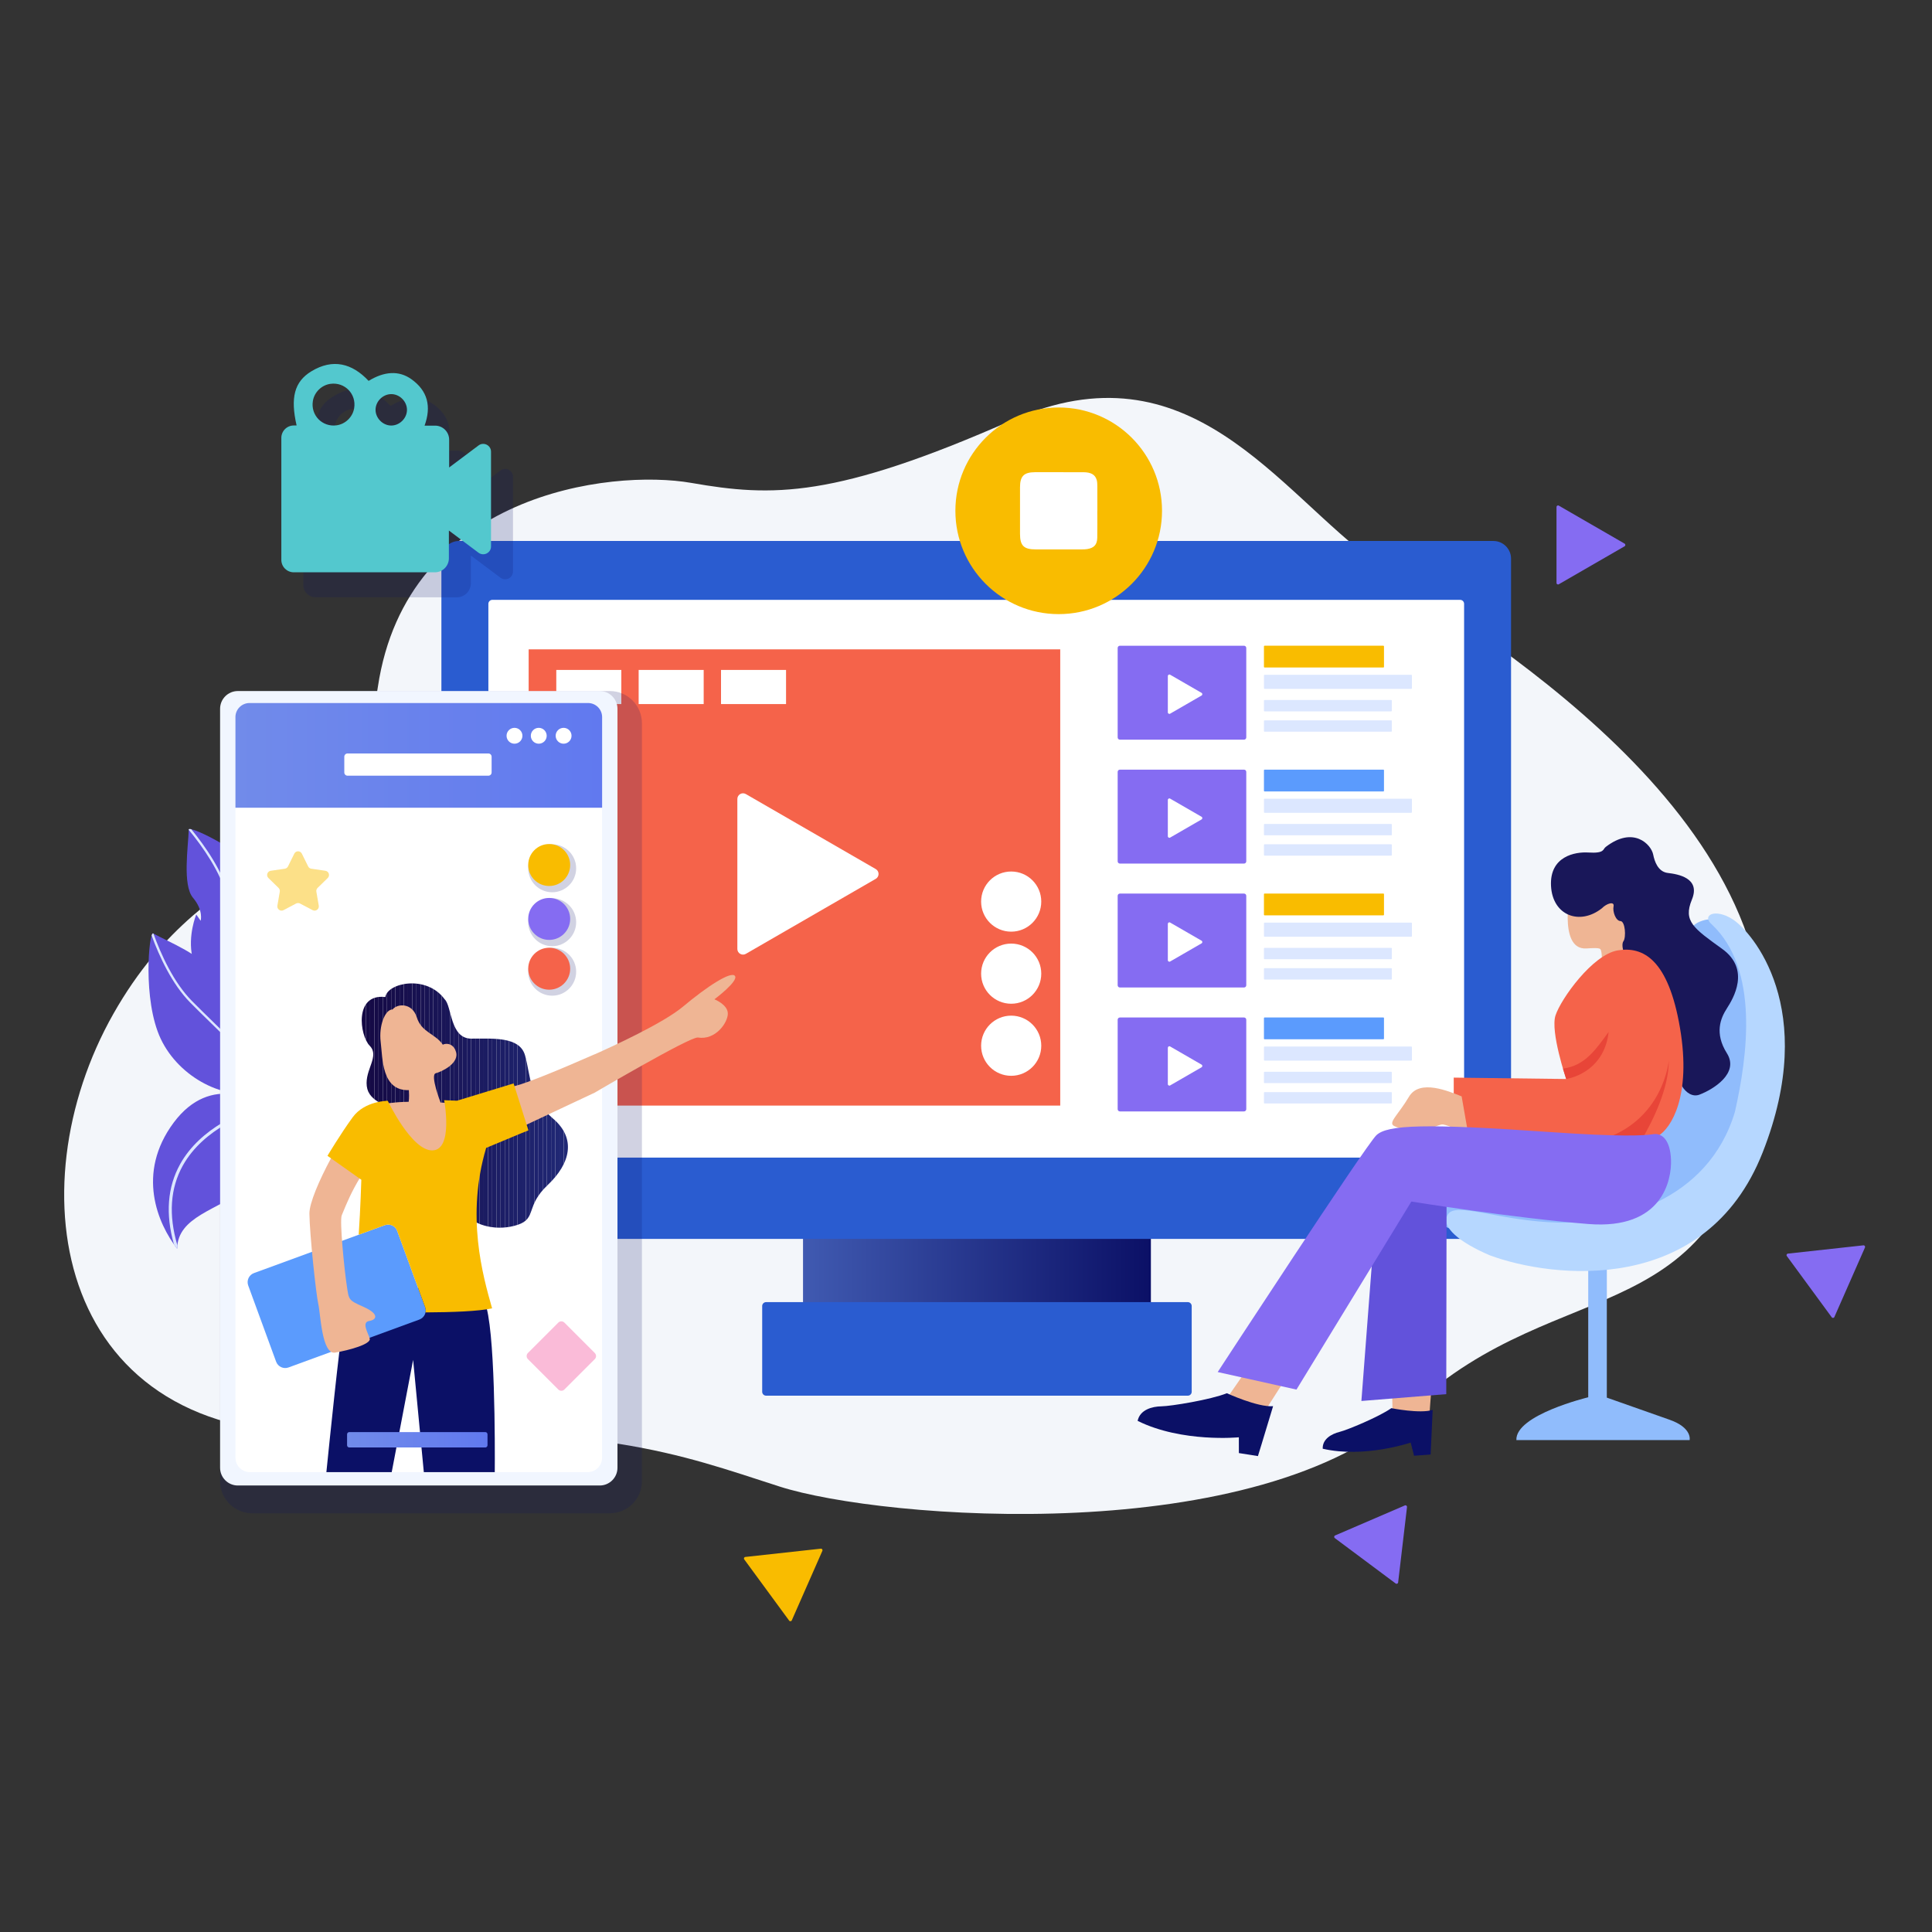 <?xml version="1.0" standalone="no"?><!DOCTYPE svg PUBLIC "-//W3C//DTD SVG 1.1//EN" "http://www.w3.org/Graphics/SVG/1.1/DTD/svg11.dtd"><svg height="1200" node-id="1" sillyvg="true" template-height="1200" template-width="1200" version="1.1" viewBox="0 0 1200 1200" width="1200" xmlns="http://www.w3.org/2000/svg" xmlns:xlink="http://www.w3.org/1999/xlink"><rect x="0" y="0" width="1200" height="1200" fill="#333333" stroke="none"/><defs node-id="174"><linearGradient gradientUnits="userSpaceOnUse" id="SVGID_1_" node-id="14" spreadMethod="pad" x1="498.769" x2="714.842" y1="790.818" y2="790.818"><stop offset="0" stop-color="#405ab1"></stop><stop offset="1" stop-color="#0b1066"></stop></linearGradient><linearGradient gradientUnits="userSpaceOnUse" id="SVGID_2_" node-id="67" spreadMethod="pad" x1="146.23" x2="373.987" y1="469.176" y2="469.176"><stop offset="0" stop-color="#718bea"></stop><stop offset="1" stop-color="#6179ef"></stop></linearGradient><linearGradient gradientUnits="userSpaceOnUse" id="SVGID_4_" node-id="142" spreadMethod="pad" x1="215.566" x2="302.808" y1="894.267" y2="894.267"><stop offset="0" stop-color="#718bea"></stop><stop offset="1" stop-color="#6179ef"></stop></linearGradient><clipPath id="SVGID_3_" node-id="83"><path d="M 239.33 619.28 C 240.71 610.41 264.90 605.23 276.18 620.66 C 280.79 625.04 279.40 645.11 292.76 645.11 C 306.12 645.11 322.70 643.73 326.08 655.40 C 329.46 667.07 328.69 682.27 343.43 694.71 C 358.17 707.15 354.18 722.81 340.21 736.01 C 326.24 749.21 333.45 756.74 321.63 760.73 C 309.81 764.72 294.76 762.11 288.31 752.90 C 281.86 743.69 260.98 702.38 251.15 694.25 C 241.32 686.11 229.04 684.88 227.81 674.60 C 226.58 664.32 235.95 656.02 229.65 649.57 C 223.36 643.12 219.83 616.94 239.33 619.28 Z" fill="#000000" fill-rule="nonzero" node-id="195" stroke="none" target-height="159.49" target-width="138.34" target-x="219.83" target-y="605.23"></path></clipPath></defs><g node-id="691"><path d="M 854.85 349.70 C 793.52 305.26 739.07 212.15 628.68 260.93 C 518.29 309.71 479.70 308.73 429.44 299.95 C 379.18 291.17 252.63 306.58 234.68 426.77 C 216.73 546.96 132.37 520.41 70.44 629.67 C 8.51 738.93 34.54 895.99 205.06 890.14 C 375.58 884.29 420.46 902.82 484.18 923.31 C 547.90 943.80 782.15 962.33 876.39 874.53 C 970.63 786.73 1072.04 832.58 1094.48 668.69 C 1116.92 504.81 911.39 390.67 854.85 349.70 Z" fill="#f3f6fa" fill-rule="nonzero" group-id="1" node-id="202" stroke="none" target-height="750.18" target-width="1108.41" target-x="8.51" target-y="212.15"></path><g node-id="692"><path d="M 164.94 689.01 C 164.94 689.01 175.88 719.85 152.47 738.22 C 135.47 751.57 110.26 755.50 110.04 775.62 C 98.01 760.09 84.45 728.81 107.85 697.32 C 131.26 665.82 161.44 684.20 164.94 689.01 Z" fill="#6252db" fill-rule="nonzero" group-id="1,2" node-id="206" stroke="none" target-height="109.8" target-width="91.43" target-x="84.45" target-y="665.82"></path><path d="M 164.12 688.10 C 163.66 687.66 163.09 687.17 162.38 686.65 C 151.42 689.97 124.63 700.14 111.89 723.06 C 103.98 737.29 102.70 754.02 108.03 772.89 C 108.70 773.85 109.37 774.76 110.04 775.63 C 110.05 774.89 110.10 774.18 110.17 773.49 C 104.62 754.67 105.73 738.04 113.53 724.00 C 126.46 700.74 154.33 690.92 164.12 688.10 Z" fill="#dce7ff" fill-rule="nonzero" group-id="1,2" node-id="208" stroke="none" target-height="88.98" target-width="61.42" target-x="102.7" target-y="686.65"></path><path d="M 117.24 515.22 C 116.89 526.16 113.24 549.77 119.89 557.64 C 126.53 565.52 124.62 571.90 124.62 571.90 L 121.90 568.01 C 121.90 568.01 100.25 620.26 167.48 623.37 C 184.40 607.13 186.23 574.69 171.20 552.54 C 156.17 530.41 117.33 512.33 117.24 515.22 Z" fill="#6252db" fill-rule="nonzero" group-id="1,2" node-id="210" stroke="none" target-height="111.04" target-width="85.98" target-x="100.25" target-y="512.33"></path><path d="M 146.98 574.71 C 145.43 568.38 143.97 562.40 142.52 556.92 C 138.38 541.28 127.57 525.74 118.82 515.06 C 117.82 514.84 117.25 514.88 117.24 515.22 C 117.24 515.29 117.23 515.36 117.23 515.42 C 125.96 525.99 136.96 541.60 141.11 557.29 C 142.56 562.75 144.01 568.73 145.56 575.05 C 149.47 591.07 153.70 608.37 158.93 622.66 C 159.46 622.73 160.00 622.78 160.55 622.84 C 155.23 608.52 150.94 590.95 146.98 574.71 Z" fill="#dce7ff" fill-rule="nonzero" group-id="1,2" node-id="212" stroke="none" target-height="108" target-width="43.32" target-x="117.23" target-y="514.84"></path><path d="M 95.12 579.77 C 104.72 585.03 126.90 593.90 130.30 603.62 C 133.70 613.35 140.18 614.95 140.18 614.95 L 138.22 610.63 C 138.22 610.63 194.21 618.56 162.71 678.03 C 140.13 684.34 111.26 669.42 99.83 645.22 C 88.40 621.01 92.59 578.38 95.12 579.77 Z" fill="#6252db" fill-rule="nonzero" group-id="1,2" node-id="214" stroke="none" target-height="105.96" target-width="105.81" target-x="88.4" target-y="578.38"></path><path d="M 131.22 635.62 C 126.56 631.07 122.15 626.77 118.17 622.74 C 106.80 611.22 98.92 594.01 94.18 581.05 C 94.50 580.08 94.82 579.61 95.12 579.77 C 95.18 579.80 95.24 579.83 95.30 579.87 C 99.96 592.77 107.81 610.17 119.21 621.72 C 123.18 625.74 127.58 630.04 132.24 634.58 C 144.04 646.09 156.79 658.53 166.44 670.31 C 166.23 670.80 166.00 671.30 165.77 671.79 C 156.14 659.93 143.19 647.29 131.22 635.62 Z" fill="#dce7ff" fill-rule="nonzero" group-id="1,2" node-id="216" stroke="none" target-height="92.18" target-width="72.26" target-x="94.18" target-y="579.61"></path><path d="M 498.77 755.14 L 714.84 755.14 L 714.84 826.49 L 498.77 826.49 Z" fill="url(#SVGID_1_)" fill-rule="nonzero" group-id="1,2" node-id="218" stroke="none" target-height="71.35" target-width="216.07" target-x="498.77" target-y="755.14"></path><path d="M 737.77 866.88 L 475.84 866.88 C 474.50 866.88 473.41 865.79 473.41 864.45 L 473.41 811.20 C 473.41 809.86 474.50 808.77 475.84 808.77 L 737.76 808.77 C 739.10 808.77 740.19 809.86 740.19 811.20 L 740.19 864.45 C 740.20 865.79 739.11 866.88 737.77 866.88 Z" fill="#2a5cd0" fill-rule="nonzero" group-id="1,2" node-id="220" stroke="none" target-height="58.11" target-width="266.79" target-x="473.41" target-y="808.77"></path><path d="M 927.55 769.50 L 285.15 769.50 C 279.08 769.50 274.16 764.58 274.16 758.51 L 274.16 347.00 C 274.16 340.93 279.08 336.01 285.15 336.01 L 927.55 336.01 C 933.62 336.01 938.54 340.93 938.54 347.00 L 938.54 758.52 C 938.54 764.58 933.62 769.50 927.55 769.50 Z" fill="#2a5cd0" fill-rule="nonzero" group-id="1,2" node-id="222" stroke="none" target-height="433.49" target-width="664.38" target-x="274.16" target-y="336.01"></path><path d="M 906.91 719.02 L 305.81 719.02 C 304.45 719.02 303.34 717.92 303.34 716.55 L 303.34 375.05 C 303.34 373.69 304.44 372.58 305.81 372.58 L 906.91 372.58 C 908.27 372.58 909.38 373.68 909.38 375.05 L 909.38 716.55 C 909.37 717.91 908.27 719.02 906.91 719.02 Z" fill="#ffffff" fill-rule="nonzero" group-id="1,2" node-id="224" stroke="none" target-height="346.44" target-width="606.04" target-x="303.34" target-y="372.58"></path><g node-id="696"><path d="M 772.69 459.42 L 695.59 459.42 C 694.82 459.42 694.20 458.80 694.20 458.03 L 694.20 402.47 C 694.20 401.70 694.82 401.08 695.59 401.08 L 772.69 401.08 C 773.46 401.08 774.08 401.70 774.08 402.47 L 774.08 458.03 C 774.08 458.80 773.45 459.42 772.69 459.42 Z" fill="#856cf2" fill-rule="nonzero" group-id="1,2,6" node-id="228" stroke="none" target-height="58.34" target-width="79.88" target-x="694.2" target-y="401.08"></path><path d="M 859.25 414.60 L 785.43 414.60 C 785.23 414.60 785.06 414.44 785.06 414.23 L 785.06 401.44 C 785.06 401.24 785.22 401.07 785.43 401.07 L 859.25 401.07 C 859.45 401.07 859.62 401.23 859.62 401.44 L 859.62 414.23 C 859.62 414.44 859.46 414.60 859.25 414.60 Z" fill="#f9bc00" fill-rule="nonzero" group-id="1,2,6" node-id="230" stroke="none" target-height="13.53" target-width="74.56" target-x="785.06" target-y="401.07"></path><path d="M 876.59 427.88 L 785.44 427.88 C 785.24 427.88 785.07 427.72 785.07 427.51 L 785.07 419.49 C 785.07 419.29 785.23 419.12 785.44 419.12 L 876.59 419.12 C 876.79 419.12 876.96 419.28 876.96 419.49 L 876.96 427.51 C 876.95 427.72 876.79 427.88 876.59 427.88 Z" fill="#dce7ff" fill-rule="nonzero" group-id="1,2,6" node-id="232" stroke="none" target-height="8.76" target-width="91.89" target-x="785.07" target-y="419.12"></path><path d="M 864.13 441.85 L 785.43 441.85 C 785.23 441.85 785.06 441.69 785.06 441.48 L 785.06 435.16 C 785.06 434.96 785.22 434.79 785.43 434.79 L 864.13 434.79 C 864.33 434.79 864.50 434.95 864.50 435.16 L 864.50 441.48 C 864.50 441.69 864.34 441.85 864.13 441.85 Z" fill="#dce7ff" fill-rule="nonzero" group-id="1,2,6" node-id="234" stroke="none" target-height="7.06" target-width="79.44" target-x="785.06" target-y="434.79"></path><path d="M 864.13 454.48 L 785.43 454.48 C 785.23 454.48 785.06 454.32 785.06 454.11 L 785.06 447.79 C 785.06 447.59 785.22 447.42 785.43 447.42 L 864.13 447.42 C 864.33 447.42 864.50 447.58 864.50 447.79 L 864.50 454.11 C 864.50 454.32 864.34 454.48 864.13 454.48 Z" fill="#dce7ff" fill-rule="nonzero" group-id="1,2,6" node-id="236" stroke="none" target-height="7.06" target-width="79.44" target-x="785.06" target-y="447.42"></path><path d="M 746.31 430.35 L 726.79 419.08 C 726.15 418.71 725.36 419.17 725.36 419.91 L 725.36 442.45 C 725.36 443.19 726.16 443.64 726.79 443.28 L 746.31 432.00 C 746.95 431.63 746.95 430.71 746.31 430.35 Z" fill="#ffffff" fill-rule="nonzero" group-id="1,2,6" node-id="238" stroke="none" target-height="24.93" target-width="21.59" target-x="725.36" target-y="418.71"></path></g><g node-id="697"><path d="M 772.69 536.38 L 695.59 536.38 C 694.82 536.38 694.20 535.76 694.20 534.99 L 694.20 479.43 C 694.20 478.66 694.82 478.04 695.59 478.04 L 772.69 478.04 C 773.46 478.04 774.08 478.66 774.08 479.43 L 774.08 534.99 C 774.08 535.76 773.45 536.38 772.69 536.38 Z" fill="#856cf2" fill-rule="nonzero" group-id="1,2,7" node-id="243" stroke="none" target-height="58.34" target-width="79.88" target-x="694.2" target-y="478.04"></path><path d="M 859.25 491.57 L 785.43 491.57 C 785.23 491.57 785.06 491.41 785.06 491.20 L 785.06 478.41 C 785.06 478.21 785.22 478.04 785.43 478.04 L 859.25 478.04 C 859.45 478.04 859.62 478.20 859.62 478.41 L 859.62 491.20 C 859.62 491.40 859.46 491.57 859.25 491.57 Z" fill="#5b9bfd" fill-rule="nonzero" group-id="1,2,7" node-id="245" stroke="none" target-height="13.53" target-width="74.56" target-x="785.06" target-y="478.04"></path><path d="M 876.59 504.85 L 785.44 504.85 C 785.24 504.85 785.07 504.69 785.07 504.48 L 785.07 496.46 C 785.07 496.26 785.23 496.09 785.44 496.09 L 876.59 496.09 C 876.79 496.09 876.96 496.25 876.96 496.46 L 876.96 504.48 C 876.95 504.69 876.79 504.85 876.59 504.85 Z" fill="#dce7ff" fill-rule="nonzero" group-id="1,2,7" node-id="247" stroke="none" target-height="8.76" target-width="91.89" target-x="785.07" target-y="496.09"></path><path d="M 864.13 518.82 L 785.43 518.82 C 785.23 518.82 785.06 518.66 785.06 518.45 L 785.06 512.13 C 785.06 511.93 785.22 511.76 785.43 511.76 L 864.13 511.76 C 864.33 511.76 864.50 511.92 864.50 512.13 L 864.50 518.45 C 864.50 518.66 864.34 518.82 864.13 518.82 Z" fill="#dce7ff" fill-rule="nonzero" group-id="1,2,7" node-id="249" stroke="none" target-height="7.06" target-width="79.44" target-x="785.06" target-y="511.76"></path><path d="M 864.13 531.45 L 785.43 531.45 C 785.23 531.45 785.06 531.29 785.06 531.08 L 785.06 524.76 C 785.06 524.56 785.22 524.39 785.43 524.39 L 864.13 524.39 C 864.33 524.39 864.50 524.55 864.50 524.76 L 864.50 531.08 C 864.50 531.28 864.34 531.45 864.13 531.45 Z" fill="#dce7ff" fill-rule="nonzero" group-id="1,2,7" node-id="251" stroke="none" target-height="7.06" target-width="79.44" target-x="785.06" target-y="524.39"></path><path d="M 746.31 507.31 L 726.79 496.04 C 726.15 495.67 725.36 496.13 725.36 496.87 L 725.36 519.41 C 725.36 520.15 726.16 520.60 726.79 520.24 L 746.31 508.97 C 746.95 508.60 746.95 507.68 746.31 507.31 Z" fill="#ffffff" fill-rule="nonzero" group-id="1,2,7" node-id="253" stroke="none" target-height="24.93" target-width="21.59" target-x="725.36" target-y="495.67"></path></g><g node-id="698"><path d="M 772.69 613.35 L 695.59 613.35 C 694.82 613.35 694.20 612.73 694.20 611.96 L 694.20 556.40 C 694.20 555.63 694.82 555.01 695.59 555.01 L 772.69 555.01 C 773.46 555.01 774.08 555.63 774.08 556.40 L 774.08 611.96 C 774.08 612.73 773.45 613.35 772.69 613.35 Z" fill="#856cf2" fill-rule="nonzero" group-id="1,2,8" node-id="258" stroke="none" target-height="58.34" target-width="79.88" target-x="694.2" target-y="555.01"></path><path d="M 859.25 568.53 L 785.43 568.53 C 785.23 568.53 785.06 568.37 785.06 568.16 L 785.06 555.37 C 785.06 555.17 785.22 555.00 785.43 555.00 L 859.25 555.00 C 859.45 555.00 859.62 555.16 859.62 555.37 L 859.62 568.16 C 859.62 568.37 859.46 568.53 859.25 568.53 Z" fill="#f9bc00" fill-rule="nonzero" group-id="1,2,8" node-id="260" stroke="none" target-height="13.53" target-width="74.56" target-x="785.06" target-y="555"></path><path d="M 876.59 581.82 L 785.44 581.82 C 785.24 581.82 785.07 581.66 785.07 581.45 L 785.07 573.43 C 785.07 573.23 785.23 573.06 785.44 573.06 L 876.59 573.06 C 876.79 573.06 876.96 573.22 876.96 573.43 L 876.96 581.45 C 876.95 581.65 876.79 581.82 876.59 581.82 Z" fill="#dce7ff" fill-rule="nonzero" group-id="1,2,8" node-id="262" stroke="none" target-height="8.76" target-width="91.89" target-x="785.07" target-y="573.06"></path><path d="M 864.13 595.79 L 785.43 595.79 C 785.23 595.79 785.06 595.63 785.06 595.42 L 785.06 589.10 C 785.06 588.90 785.22 588.73 785.43 588.73 L 864.13 588.73 C 864.33 588.73 864.50 588.89 864.50 589.10 L 864.50 595.42 C 864.50 595.62 864.34 595.79 864.13 595.79 Z" fill="#dce7ff" fill-rule="nonzero" group-id="1,2,8" node-id="264" stroke="none" target-height="7.06" target-width="79.44" target-x="785.06" target-y="588.73"></path><path d="M 864.13 608.41 L 785.43 608.41 C 785.23 608.41 785.06 608.25 785.06 608.04 L 785.06 601.72 C 785.06 601.52 785.22 601.35 785.43 601.35 L 864.13 601.35 C 864.33 601.35 864.50 601.51 864.50 601.72 L 864.50 608.04 C 864.50 608.25 864.34 608.41 864.13 608.41 Z" fill="#dce7ff" fill-rule="nonzero" group-id="1,2,8" node-id="266" stroke="none" target-height="7.06" target-width="79.44" target-x="785.06" target-y="601.35"></path><path d="M 746.31 584.28 L 726.79 573.01 C 726.15 572.64 725.36 573.10 725.36 573.84 L 725.36 596.38 C 725.36 597.12 726.16 597.57 726.79 597.21 L 746.31 585.94 C 746.95 585.57 746.95 584.65 746.31 584.28 Z" fill="#ffffff" fill-rule="nonzero" group-id="1,2,8" node-id="268" stroke="none" target-height="24.93" target-width="21.59" target-x="725.36" target-y="572.64"></path></g><g node-id="699"><path d="M 772.69 690.32 L 695.59 690.32 C 694.82 690.32 694.20 689.70 694.20 688.93 L 694.20 633.37 C 694.20 632.60 694.82 631.98 695.59 631.98 L 772.69 631.98 C 773.46 631.98 774.08 632.60 774.08 633.37 L 774.08 688.93 C 774.08 689.70 773.45 690.32 772.69 690.32 Z" fill="#856cf2" fill-rule="nonzero" group-id="1,2,9" node-id="273" stroke="none" target-height="58.34" target-width="79.88" target-x="694.2" target-y="631.98"></path><path d="M 859.25 645.50 L 785.43 645.50 C 785.23 645.50 785.06 645.34 785.06 645.13 L 785.06 632.34 C 785.06 632.14 785.22 631.97 785.43 631.97 L 859.25 631.97 C 859.45 631.97 859.62 632.13 859.62 632.34 L 859.62 645.13 C 859.62 645.33 859.46 645.50 859.25 645.50 Z" fill="#5b9bfd" fill-rule="nonzero" group-id="1,2,9" node-id="275" stroke="none" target-height="13.53" target-width="74.56" target-x="785.06" target-y="631.97"></path><path d="M 876.59 658.78 L 785.44 658.78 C 785.24 658.78 785.07 658.62 785.07 658.41 L 785.07 650.39 C 785.07 650.19 785.23 650.02 785.44 650.02 L 876.59 650.02 C 876.79 650.02 876.96 650.18 876.96 650.39 L 876.96 658.41 C 876.95 658.62 876.79 658.78 876.59 658.78 Z" fill="#dce7ff" fill-rule="nonzero" group-id="1,2,9" node-id="277" stroke="none" target-height="8.76" target-width="91.89" target-x="785.07" target-y="650.02"></path><path d="M 864.13 672.75 L 785.43 672.75 C 785.23 672.75 785.06 672.59 785.06 672.38 L 785.06 666.06 C 785.06 665.86 785.22 665.69 785.43 665.69 L 864.13 665.69 C 864.33 665.69 864.50 665.85 864.50 666.06 L 864.50 672.38 C 864.50 672.59 864.34 672.75 864.13 672.75 Z" fill="#dce7ff" fill-rule="nonzero" group-id="1,2,9" node-id="279" stroke="none" target-height="7.06" target-width="79.44" target-x="785.06" target-y="665.69"></path><path d="M 864.13 685.38 L 785.43 685.38 C 785.23 685.38 785.06 685.22 785.06 685.01 L 785.06 678.69 C 785.06 678.49 785.22 678.32 785.43 678.32 L 864.13 678.32 C 864.33 678.32 864.50 678.48 864.50 678.69 L 864.50 685.01 C 864.50 685.22 864.34 685.38 864.13 685.38 Z" fill="#dce7ff" fill-rule="nonzero" group-id="1,2,9" node-id="281" stroke="none" target-height="7.06" target-width="79.44" target-x="785.06" target-y="678.32"></path><path d="M 746.31 661.25 L 726.79 649.98 C 726.15 649.61 725.36 650.07 725.36 650.81 L 725.36 673.35 C 725.36 674.09 726.16 674.54 726.79 674.18 L 746.31 662.91 C 746.95 662.53 746.95 661.61 746.31 661.25 Z" fill="#ffffff" fill-rule="nonzero" group-id="1,2,9" node-id="283" stroke="none" target-height="24.93" target-width="21.59" target-x="725.36" target-y="649.61"></path></g><path d="M 328.36 403.32 L 658.53 403.32 L 658.53 686.70 L 328.36 686.70 Z" fill="#f5634a" fill-rule="nonzero" group-id="1,2" node-id="286" stroke="none" target-height="283.38" target-width="330.17" target-x="328.36" target-y="403.32"></path><path d="M 345.52 416.11 L 385.91 416.11 L 385.91 437.31 L 345.52 437.31 Z" fill="#ffffff" fill-rule="nonzero" group-id="1,2" node-id="288" stroke="none" target-height="21.2" target-width="40.39" target-x="345.52" target-y="416.11"></path><path d="M 396.68 416.11 L 437.07 416.11 L 437.07 437.31 L 396.68 437.31 Z" fill="#ffffff" fill-rule="nonzero" group-id="1,2" node-id="290" stroke="none" target-height="21.2" target-width="40.39" target-x="396.68" target-y="416.11"></path><path d="M 447.84 416.11 L 488.23 416.11 L 488.23 437.31 L 447.84 437.31 Z" fill="#ffffff" fill-rule="nonzero" group-id="1,2" node-id="292" stroke="none" target-height="21.2" target-width="40.39" target-x="447.84" target-y="416.11"></path><path d="M 543.93 539.78 L 463.27 493.21 C 460.92 491.85 457.98 493.55 457.98 496.26 L 457.98 589.40 C 457.98 592.11 460.92 593.81 463.27 592.45 L 543.93 545.88 C 546.28 544.52 546.28 541.13 543.93 539.78 Z" fill="#ffffff" fill-rule="nonzero" group-id="1,2" node-id="294" stroke="none" target-height="101.96" target-width="88.3" target-x="457.98" target-y="491.85"></path><path d="M 646.75 559.99 C 646.75 570.31 638.39 578.67 628.07 578.67 C 617.75 578.67 609.39 570.31 609.39 559.99 C 609.39 549.67 617.75 541.31 628.07 541.31 C 638.39 541.31 646.75 549.67 646.75 559.99 Z" fill="#ffffff" fill-rule="nonzero" group-id="1,2" node-id="296" stroke="none" target-height="37.36" target-width="37.36" target-x="609.39" target-y="541.31"></path><path d="M 646.75 604.76 C 646.75 615.08 638.39 623.44 628.07 623.44 C 617.75 623.44 609.39 615.08 609.39 604.76 C 609.39 594.44 617.75 586.08 628.07 586.08 C 638.39 586.08 646.75 594.44 646.75 604.76 Z" fill="#ffffff" fill-rule="nonzero" group-id="1,2" node-id="298" stroke="none" target-height="37.36" target-width="37.36" target-x="609.39" target-y="586.08"></path><path d="M 646.75 649.52 C 646.75 659.84 638.39 668.20 628.07 668.20 C 617.75 668.20 609.39 659.84 609.39 649.52 C 609.39 639.20 617.75 630.84 628.07 630.84 C 638.39 630.84 646.75 639.20 646.75 649.52 Z" fill="#ffffff" fill-rule="nonzero" group-id="1,2" node-id="300" stroke="none" target-height="37.36" target-width="37.36" target-x="609.39" target-y="630.84"></path><path d="M 1009.06 337.65 L 968.20 314.06 C 967.56 313.69 966.77 314.15 966.77 314.89 L 966.77 362.07 C 966.77 362.81 967.57 363.26 968.20 362.90 L 1009.06 339.31 C 1009.70 338.94 1009.70 338.02 1009.06 337.65 Z" fill="#856cf2" fill-rule="nonzero" group-id="1,2" node-id="302" stroke="none" target-height="49.57" target-width="42.93" target-x="966.77" target-y="313.69"></path><path d="M 1157.39 773.50 L 1110.50 778.64 C 1109.77 778.72 1109.40 779.56 1109.83 780.15 L 1137.73 818.19 C 1138.16 818.78 1139.08 818.68 1139.37 818.01 L 1158.37 774.83 C 1158.66 774.16 1158.12 773.42 1157.39 773.50 Z" fill="#856cf2" fill-rule="nonzero" group-id="1,2" node-id="304" stroke="none" target-height="45.36" target-width="49.26" target-x="1109.4" target-y="773.42"></path><path d="M 872.59 935.05 L 829.26 953.70 C 828.58 953.99 828.48 954.90 829.07 955.34 L 866.89 983.54 C 867.48 983.98 868.32 983.62 868.41 982.89 L 873.92 936.04 C 874.00 935.31 873.27 934.76 872.59 935.05 Z" fill="#856cf2" fill-rule="nonzero" group-id="1,2" node-id="306" stroke="none" target-height="49.22" target-width="45.52" target-x="828.48" target-y="934.76"></path><path d="M 509.82 961.91 L 462.93 967.05 C 462.20 967.13 461.83 967.97 462.26 968.56 L 490.16 1006.60 C 490.59 1007.19 491.51 1007.09 491.80 1006.42 L 510.80 963.24 C 511.09 962.57 510.55 961.83 509.82 961.91 Z" fill="#f9bc00" fill-rule="nonzero" group-id="1,2" node-id="308" stroke="none" target-height="45.36" target-width="49.26" target-x="461.83" target-y="961.83"></path></g><path d="M 721.75 317.27 C 721.75 352.71 693.02 381.44 657.58 381.44 C 622.14 381.44 593.41 352.71 593.41 317.27 C 593.41 281.83 622.14 253.10 657.58 253.10 C 693.02 253.10 721.75 281.83 721.75 317.27 Z" fill="#f9bc00" fill-rule="nonzero" group-id="1" node-id="311" stroke="none" target-height="128.34" target-width="128.34" target-x="593.41" target-y="253.1"></path><path d="M 681.56 317.30 C 681.56 322.88 681.64 328.45 681.53 334.03 C 681.45 338.30 679.53 340.36 675.28 341.04 C 674.22 341.21 673.13 341.24 672.05 341.24 C 662.48 341.25 652.90 341.25 643.33 341.25 C 635.89 341.24 633.56 338.95 633.55 331.60 C 633.54 321.94 633.53 312.29 633.55 302.63 C 633.56 295.73 635.98 293.31 642.88 293.29 C 652.87 293.27 662.86 293.26 672.85 293.30 C 677.65 293.32 680.22 294.78 681.19 298.12 C 681.55 299.37 681.56 300.75 681.57 302.07 C 681.61 307.15 681.59 312.23 681.59 317.30 C 681.59 317.30 681.57 317.30 681.56 317.30 Z" fill="#ffffff" fill-rule="nonzero" group-id="1" node-id="313" stroke="none" target-height="47.99" target-width="48.11" target-x="633.53" target-y="293.26"></path><path d="M 378.78 939.92 L 156.62 939.92 C 145.62 939.92 136.69 931.00 136.69 919.99 L 136.69 449.15 C 136.69 438.15 145.61 429.22 156.62 429.22 L 378.78 429.22 C 389.78 429.22 398.71 438.14 398.71 449.15 L 398.71 920.00 C 398.71 931.00 389.79 939.92 378.78 939.92 Z" fill="#0b1066" fill-opacity="0.19" fill-rule="nonzero" group-id="1,3,10" node-id="319" stroke="none" target-height="510.7" target-width="262.02" target-x="136.69" target-y="429.22"></path><path d="M 372.49 922.67 L 147.73 922.67 C 141.64 922.67 136.70 917.73 136.70 911.64 L 136.70 440.25 C 136.70 434.16 141.64 429.22 147.73 429.22 L 372.49 429.22 C 378.58 429.22 383.52 434.16 383.52 440.25 L 383.52 911.64 C 383.52 917.74 378.58 922.67 372.49 922.67 Z" fill="#f1f6ff" fill-rule="nonzero" group-id="1,3" node-id="322" stroke="none" target-height="493.45" target-width="246.82" target-x="136.7" target-y="429.22"></path><path d="M 365.01 914.38 L 155.21 914.38 C 150.26 914.38 146.26 910.37 146.26 905.43 L 146.26 446.47 C 146.26 441.52 150.27 437.52 155.21 437.52 L 365.01 437.52 C 369.96 437.52 373.96 441.53 373.96 446.47 L 373.96 905.43 C 373.96 910.37 369.95 914.38 365.01 914.38 Z" fill="#ffffff" fill-rule="nonzero" group-id="1,3" node-id="324" stroke="none" target-height="476.86" target-width="227.7" target-x="146.26" target-y="437.52"></path><path d="M 373.99 501.70 L 146.23 501.70 L 146.23 445.42 C 146.23 440.58 150.15 436.66 154.99 436.66 L 365.23 436.66 C 370.07 436.66 373.99 440.58 373.99 445.42 L 373.99 501.70 Z" fill="url(#SVGID_2_)" fill-rule="nonzero" group-id="1,3" node-id="326" stroke="none" target-height="65.04" target-width="227.76" target-x="146.23" target-y="436.66"></path><path d="M 354.99 457.00 C 354.99 459.72 352.78 461.93 350.06 461.93 C 347.34 461.93 345.13 459.72 345.13 457.00 C 345.13 454.28 347.34 452.07 350.06 452.07 C 352.78 452.07 354.99 454.28 354.99 457.00 Z" fill="#ffffff" fill-rule="nonzero" group-id="1,3,11" node-id="330" stroke="none" target-height="9.86" target-width="9.86" target-x="345.13" target-y="452.07"></path><path d="M 334.63 452.07 C 331.90 452.07 329.70 454.28 329.70 457.00 C 329.70 459.72 331.91 461.93 334.63 461.93 C 337.36 461.93 339.56 459.72 339.56 457.00 C 339.56 454.28 337.35 452.07 334.63 452.07 Z" fill="#ffffff" fill-rule="nonzero" group-id="1,3,11" node-id="332" stroke="none" target-height="9.86" target-width="9.86" target-x="329.7" target-y="452.07"></path><path d="M 324.49 457.00 C 324.49 459.72 322.28 461.93 319.56 461.93 C 316.84 461.93 314.63 459.72 314.63 457.00 C 314.63 454.28 316.84 452.07 319.56 452.07 C 322.28 452.07 324.49 454.28 324.49 457.00 Z" fill="#ffffff" fill-rule="nonzero" group-id="1,3,11" node-id="334" stroke="none" target-height="9.86" target-width="9.86" target-x="314.63" target-y="452.07"></path><path d="M 303.34 481.80 L 215.86 481.80 C 214.75 481.80 213.85 480.90 213.85 479.79 L 213.85 470.00 C 213.85 468.89 214.75 467.99 215.86 467.99 L 303.34 467.99 C 304.45 467.99 305.35 468.89 305.35 470.00 L 305.35 479.79 C 305.35 480.90 304.45 481.80 303.34 481.80 Z" fill="#ffffff" fill-rule="nonzero" group-id="1,3" node-id="337" stroke="none" target-height="13.81" target-width="91.5" target-x="213.85" target-y="467.99"></path><path d="M 212.84 824.61 C 215.14 812.86 219.29 804.11 219.29 804.11 C 219.29 804.11 293.68 791.67 301.05 808.72 C 307.65 823.98 307.43 898.86 307.31 914.38 L 263.24 914.38 L 256.60 844.65 L 243.30 914.38 L 202.72 914.38 C 204.50 896.77 210.87 834.67 212.84 824.61 Z" fill="#0b1066" fill-rule="nonzero" group-id="1,3,12,16" node-id="343" stroke="none" target-height="122.71" target-width="104.93" target-x="202.72" target-y="791.67"></path><g clip-path="url(#SVGID_3_)" group-id="1,3,12,17,21,22" node-id="350"><path d="M 352.76 605.23 L 358.18 605.23 L 358.18 764.73 L 352.76 764.73 Z" fill="#202875" fill-rule="nonzero" group-id="1,3,12,17,21,22" node-id="352" stroke="none" target-height="159.5" target-width="5.42" target-x="352.76" target-y="605.23"></path></g><g clip-path="url(#SVGID_3_)" group-id="1,3,12,17,21,23" node-id="355"><path d="M 350.14 605.23 L 352.75 605.23 L 352.75 764.73 L 350.14 764.73 Z" fill="#202875" fill-rule="nonzero" group-id="1,3,12,17,21,23" node-id="357" stroke="none" target-height="159.5" target-width="2.61" target-x="350.14" target-y="605.23"></path></g><g clip-path="url(#SVGID_3_)" group-id="1,3,12,17,21,24" node-id="360"><path d="M 347.53 605.23 L 350.14 605.23 L 350.14 764.73 L 347.53 764.73 Z" fill="#202774" fill-rule="nonzero" group-id="1,3,12,17,21,24" node-id="362" stroke="none" target-height="159.5" target-width="2.61" target-x="347.53" target-y="605.23"></path></g><g clip-path="url(#SVGID_3_)" group-id="1,3,12,17,21,25" node-id="365"><path d="M 344.91 605.23 L 347.52 605.23 L 347.52 764.73 L 344.91 764.73 Z" fill="#202773" fill-rule="nonzero" group-id="1,3,12,17,21,25" node-id="367" stroke="none" target-height="159.5" target-width="2.61" target-x="344.91" target-y="605.23"></path></g><g clip-path="url(#SVGID_3_)" group-id="1,3,12,17,21,26" node-id="370"><path d="M 342.30 605.23 L 344.91 605.23 L 344.91 764.73 L 342.30 764.73 Z" fill="#1f2672" fill-rule="nonzero" group-id="1,3,12,17,21,26" node-id="372" stroke="none" target-height="159.5" target-width="2.61" target-x="342.3" target-y="605.23"></path></g><g clip-path="url(#SVGID_3_)" group-id="1,3,12,17,21,27" node-id="375"><path d="M 339.69 605.23 L 342.30 605.23 L 342.30 764.73 L 339.69 764.73 Z" fill="#1f2571" fill-rule="nonzero" group-id="1,3,12,17,21,27" node-id="377" stroke="none" target-height="159.5" target-width="2.61" target-x="339.69" target-y="605.23"></path></g><g clip-path="url(#SVGID_3_)" group-id="1,3,12,17,21,28" node-id="380"><path d="M 337.07 605.23 L 339.68 605.23 L 339.68 764.73 L 337.07 764.73 Z" fill="#1f2570" fill-rule="nonzero" group-id="1,3,12,17,21,28" node-id="382" stroke="none" target-height="159.5" target-width="2.61" target-x="337.07" target-y="605.23"></path></g><g clip-path="url(#SVGID_3_)" group-id="1,3,12,17,21,29" node-id="385"><path d="M 334.46 605.23 L 337.07 605.23 L 337.07 764.73 L 334.46 764.73 Z" fill="#1f246f" fill-rule="nonzero" group-id="1,3,12,17,21,29" node-id="387" stroke="none" target-height="159.5" target-width="2.61" target-x="334.46" target-y="605.23"></path></g><g clip-path="url(#SVGID_3_)" group-id="1,3,12,17,21,30" node-id="390"><path d="M 331.84 605.23 L 334.45 605.23 L 334.45 764.73 L 331.84 764.73 Z" fill="#1e236e" fill-rule="nonzero" group-id="1,3,12,17,21,30" node-id="392" stroke="none" target-height="159.5" target-width="2.61" target-x="331.84" target-y="605.23"></path></g><g clip-path="url(#SVGID_3_)" group-id="1,3,12,17,21,31" node-id="395"><path d="M 329.23 605.23 L 331.84 605.23 L 331.84 764.73 L 329.23 764.73 Z" fill="#1e236d" fill-rule="nonzero" group-id="1,3,12,17,21,31" node-id="397" stroke="none" target-height="159.5" target-width="2.61" target-x="329.23" target-y="605.23"></path></g><g clip-path="url(#SVGID_3_)" group-id="1,3,12,17,21,32" node-id="400"><path d="M 326.62 605.23 L 329.23 605.23 L 329.23 764.73 L 326.62 764.73 Z" fill="#1e226c" fill-rule="nonzero" group-id="1,3,12,17,21,32" node-id="402" stroke="none" target-height="159.5" target-width="2.61" target-x="326.62" target-y="605.23"></path></g><g clip-path="url(#SVGID_3_)" group-id="1,3,12,17,21,33" node-id="405"><path d="M 324.00 605.23 L 326.61 605.23 L 326.61 764.73 L 324.00 764.73 Z" fill="#1e226b" fill-rule="nonzero" group-id="1,3,12,17,21,33" node-id="407" stroke="none" target-height="159.5" target-width="2.61" target-x="324" target-y="605.23"></path></g><g clip-path="url(#SVGID_3_)" group-id="1,3,12,17,21,34" node-id="410"><path d="M 321.39 605.23 L 324.00 605.23 L 324.00 764.73 L 321.39 764.73 Z" fill="#1d216a" fill-rule="nonzero" group-id="1,3,12,17,21,34" node-id="412" stroke="none" target-height="159.5" target-width="2.61" target-x="321.39" target-y="605.23"></path></g><g clip-path="url(#SVGID_3_)" group-id="1,3,12,17,21,35" node-id="415"><path d="M 318.78 605.23 L 321.39 605.23 L 321.39 764.73 L 318.78 764.73 Z" fill="#1d2069" fill-rule="nonzero" group-id="1,3,12,17,21,35" node-id="417" stroke="none" target-height="159.5" target-width="2.61" target-x="318.78" target-y="605.23"></path></g><g clip-path="url(#SVGID_3_)" group-id="1,3,12,17,21,36" node-id="420"><path d="M 316.16 605.23 L 318.77 605.23 L 318.77 764.73 L 316.16 764.73 Z" fill="#1d2068" fill-rule="nonzero" group-id="1,3,12,17,21,36" node-id="422" stroke="none" target-height="159.5" target-width="2.61" target-x="316.16" target-y="605.23"></path></g><g clip-path="url(#SVGID_3_)" group-id="1,3,12,17,21,37" node-id="425"><path d="M 313.55 605.23 L 316.16 605.23 L 316.16 764.73 L 313.55 764.73 Z" fill="#1d1f67" fill-rule="nonzero" group-id="1,3,12,17,21,37" node-id="427" stroke="none" target-height="159.5" target-width="2.61" target-x="313.55" target-y="605.23"></path></g><g clip-path="url(#SVGID_3_)" group-id="1,3,12,17,21,38" node-id="430"><path d="M 310.93 605.23 L 313.54 605.23 L 313.54 764.73 L 310.93 764.73 Z" fill="#1c1e66" fill-rule="nonzero" group-id="1,3,12,17,21,38" node-id="432" stroke="none" target-height="159.5" target-width="2.61" target-x="310.93" target-y="605.23"></path></g><g clip-path="url(#SVGID_3_)" group-id="1,3,12,17,21,39" node-id="435"><path d="M 308.32 605.23 L 310.93 605.23 L 310.93 764.73 L 308.32 764.73 Z" fill="#1c1e65" fill-rule="nonzero" group-id="1,3,12,17,21,39" node-id="437" stroke="none" target-height="159.5" target-width="2.61" target-x="308.32" target-y="605.23"></path></g><g clip-path="url(#SVGID_3_)" group-id="1,3,12,17,21,40" node-id="440"><path d="M 305.71 605.23 L 308.32 605.23 L 308.32 764.73 L 305.71 764.73 Z" fill="#1c1d64" fill-rule="nonzero" group-id="1,3,12,17,21,40" node-id="442" stroke="none" target-height="159.5" target-width="2.61" target-x="305.71" target-y="605.23"></path></g><g clip-path="url(#SVGID_3_)" group-id="1,3,12,17,21,41" node-id="445"><path d="M 303.09 605.23 L 305.70 605.23 L 305.70 764.73 L 303.09 764.73 Z" fill="#1c1c63" fill-rule="nonzero" group-id="1,3,12,17,21,41" node-id="447" stroke="none" target-height="159.5" target-width="2.61" target-x="303.09" target-y="605.23"></path></g><g clip-path="url(#SVGID_3_)" group-id="1,3,12,17,21,42" node-id="450"><path d="M 300.48 605.23 L 303.09 605.23 L 303.09 764.73 L 300.48 764.73 Z" fill="#1b1c62" fill-rule="nonzero" group-id="1,3,12,17,21,42" node-id="452" stroke="none" target-height="159.5" target-width="2.61" target-x="300.48" target-y="605.23"></path></g><g clip-path="url(#SVGID_3_)" group-id="1,3,12,17,21,43" node-id="455"><path d="M 297.86 605.23 L 300.47 605.23 L 300.47 764.73 L 297.86 764.73 Z" fill="#1b1b61" fill-rule="nonzero" group-id="1,3,12,17,21,43" node-id="457" stroke="none" target-height="159.5" target-width="2.61" target-x="297.86" target-y="605.23"></path></g><g clip-path="url(#SVGID_3_)" group-id="1,3,12,17,21,44" node-id="460"><path d="M 295.25 605.23 L 297.86 605.23 L 297.86 764.73 L 295.25 764.73 Z" fill="#1b1a60" fill-rule="nonzero" group-id="1,3,12,17,21,44" node-id="462" stroke="none" target-height="159.5" target-width="2.61" target-x="295.25" target-y="605.23"></path></g><g clip-path="url(#SVGID_3_)" group-id="1,3,12,17,21,45" node-id="465"><path d="M 292.64 605.23 L 295.25 605.23 L 295.25 764.73 L 292.64 764.73 Z" fill="#1b1a5f" fill-rule="nonzero" group-id="1,3,12,17,21,45" node-id="467" stroke="none" target-height="159.5" target-width="2.61" target-x="292.64" target-y="605.23"></path></g><g clip-path="url(#SVGID_3_)" group-id="1,3,12,17,21,46" node-id="470"><path d="M 290.02 605.23 L 292.63 605.23 L 292.63 764.73 L 290.02 764.73 Z" fill="#1a195e" fill-rule="nonzero" group-id="1,3,12,17,21,46" node-id="472" stroke="none" target-height="159.5" target-width="2.61" target-x="290.02" target-y="605.23"></path></g><g clip-path="url(#SVGID_3_)" group-id="1,3,12,17,21,47" node-id="475"><path d="M 287.41 605.23 L 290.02 605.23 L 290.02 764.73 L 287.41 764.73 Z" fill="#1a195d" fill-rule="nonzero" group-id="1,3,12,17,21,47" node-id="477" stroke="none" target-height="159.5" target-width="2.61" target-x="287.41" target-y="605.23"></path></g><g clip-path="url(#SVGID_3_)" group-id="1,3,12,17,21,48" node-id="480"><path d="M 284.80 605.23 L 287.41 605.23 L 287.41 764.73 L 284.80 764.73 Z" fill="#1a185b" fill-rule="nonzero" group-id="1,3,12,17,21,48" node-id="482" stroke="none" target-height="159.5" target-width="2.61" target-x="284.8" target-y="605.23"></path></g><g clip-path="url(#SVGID_3_)" group-id="1,3,12,17,21,49" node-id="485"><path d="M 282.18 605.23 L 284.79 605.23 L 284.79 764.73 L 282.18 764.73 Z" fill="#1a175a" fill-rule="nonzero" group-id="1,3,12,17,21,49" node-id="487" stroke="none" target-height="159.5" target-width="2.61" target-x="282.18" target-y="605.23"></path></g><g clip-path="url(#SVGID_3_)" group-id="1,3,12,17,21,50" node-id="490"><path d="M 279.57 605.23 L 282.18 605.23 L 282.18 764.73 L 279.57 764.73 Z" fill="#191759" fill-rule="nonzero" group-id="1,3,12,17,21,50" node-id="492" stroke="none" target-height="159.5" target-width="2.61" target-x="279.57" target-y="605.23"></path></g><g clip-path="url(#SVGID_3_)" group-id="1,3,12,17,21,51" node-id="495"><path d="M 276.95 605.23 L 279.56 605.23 L 279.56 764.73 L 276.95 764.73 Z" fill="#191658" fill-rule="nonzero" group-id="1,3,12,17,21,51" node-id="497" stroke="none" target-height="159.5" target-width="2.61" target-x="276.95" target-y="605.23"></path></g><g clip-path="url(#SVGID_3_)" group-id="1,3,12,17,21,52" node-id="500"><path d="M 274.34 605.23 L 276.95 605.23 L 276.95 764.73 L 274.34 764.73 Z" fill="#191557" fill-rule="nonzero" group-id="1,3,12,17,21,52" node-id="502" stroke="none" target-height="159.5" target-width="2.61" target-x="274.34" target-y="605.23"></path></g><g clip-path="url(#SVGID_3_)" group-id="1,3,12,17,21,53" node-id="505"><path d="M 271.73 605.23 L 274.34 605.23 L 274.34 764.73 L 271.73 764.73 Z" fill="#191556" fill-rule="nonzero" group-id="1,3,12,17,21,53" node-id="507" stroke="none" target-height="159.5" target-width="2.61" target-x="271.73" target-y="605.23"></path></g><g clip-path="url(#SVGID_3_)" group-id="1,3,12,17,21,54" node-id="510"><path d="M 269.11 605.23 L 271.72 605.23 L 271.72 764.73 L 269.11 764.73 Z" fill="#181455" fill-rule="nonzero" group-id="1,3,12,17,21,54" node-id="512" stroke="none" target-height="159.5" target-width="2.61" target-x="269.11" target-y="605.23"></path></g><g clip-path="url(#SVGID_3_)" group-id="1,3,12,17,21,55" node-id="515"><path d="M 266.50 605.23 L 269.11 605.23 L 269.11 764.73 L 266.50 764.73 Z" fill="#181354" fill-rule="nonzero" group-id="1,3,12,17,21,55" node-id="517" stroke="none" target-height="159.5" target-width="2.61" target-x="266.5" target-y="605.23"></path></g><g clip-path="url(#SVGID_3_)" group-id="1,3,12,17,21,56" node-id="520"><path d="M 263.88 605.23 L 266.49 605.23 L 266.49 764.73 L 263.88 764.73 Z" fill="#181353" fill-rule="nonzero" group-id="1,3,12,17,21,56" node-id="522" stroke="none" target-height="159.5" target-width="2.61" target-x="263.88" target-y="605.23"></path></g><g clip-path="url(#SVGID_3_)" group-id="1,3,12,17,21,57" node-id="525"><path d="M 261.27 605.23 L 263.88 605.23 L 263.88 764.73 L 261.27 764.73 Z" fill="#181252" fill-rule="nonzero" group-id="1,3,12,17,21,57" node-id="527" stroke="none" target-height="159.5" target-width="2.61" target-x="261.27" target-y="605.23"></path></g><g clip-path="url(#SVGID_3_)" group-id="1,3,12,17,21,58" node-id="530"><path d="M 258.66 605.23 L 261.27 605.23 L 261.27 764.73 L 258.66 764.73 Z" fill="#171151" fill-rule="nonzero" group-id="1,3,12,17,21,58" node-id="532" stroke="none" target-height="159.5" target-width="2.61" target-x="258.66" target-y="605.23"></path></g><g clip-path="url(#SVGID_3_)" group-id="1,3,12,17,21,59" node-id="535"><path d="M 256.04 605.23 L 258.65 605.23 L 258.65 764.73 L 256.04 764.73 Z" fill="#171150" fill-rule="nonzero" group-id="1,3,12,17,21,59" node-id="537" stroke="none" target-height="159.5" target-width="2.61" target-x="256.04" target-y="605.23"></path></g><g clip-path="url(#SVGID_3_)" group-id="1,3,12,17,21,60" node-id="540"><path d="M 253.43 605.23 L 256.04 605.23 L 256.04 764.73 L 253.43 764.73 Z" fill="#17104f" fill-rule="nonzero" group-id="1,3,12,17,21,60" node-id="542" stroke="none" target-height="159.5" target-width="2.61" target-x="253.43" target-y="605.23"></path></g><g clip-path="url(#SVGID_3_)" group-id="1,3,12,17,21,61" node-id="545"><path d="M 250.82 605.23 L 253.43 605.23 L 253.43 764.73 L 250.82 764.73 Z" fill="#170f4e" fill-rule="nonzero" group-id="1,3,12,17,21,61" node-id="547" stroke="none" target-height="159.5" target-width="2.61" target-x="250.82" target-y="605.23"></path></g><g clip-path="url(#SVGID_3_)" group-id="1,3,12,17,21,62" node-id="550"><path d="M 248.20 605.23 L 250.81 605.23 L 250.81 764.73 L 248.20 764.73 Z" fill="#160f4d" fill-rule="nonzero" group-id="1,3,12,17,21,62" node-id="552" stroke="none" target-height="159.5" target-width="2.61" target-x="248.2" target-y="605.23"></path></g><g clip-path="url(#SVGID_3_)" group-id="1,3,12,17,21,63" node-id="555"><path d="M 245.59 605.23 L 248.20 605.23 L 248.20 764.73 L 245.59 764.73 Z" fill="#160e4c" fill-rule="nonzero" group-id="1,3,12,17,21,63" node-id="557" stroke="none" target-height="159.5" target-width="2.61" target-x="245.59" target-y="605.23"></path></g><g clip-path="url(#SVGID_3_)" group-id="1,3,12,17,21,64" node-id="560"><path d="M 242.97 605.23 L 245.58 605.23 L 245.58 764.73 L 242.97 764.73 Z" fill="#160e4b" fill-rule="nonzero" group-id="1,3,12,17,21,64" node-id="562" stroke="none" target-height="159.5" target-width="2.61" target-x="242.97" target-y="605.23"></path></g><g clip-path="url(#SVGID_3_)" group-id="1,3,12,17,21,65" node-id="565"><path d="M 240.36 605.23 L 242.97 605.23 L 242.97 764.73 L 240.36 764.73 Z" fill="#160d4a" fill-rule="nonzero" group-id="1,3,12,17,21,65" node-id="567" stroke="none" target-height="159.5" target-width="2.61" target-x="240.36" target-y="605.23"></path></g><g clip-path="url(#SVGID_3_)" group-id="1,3,12,17,21,66" node-id="570"><path d="M 237.75 605.23 L 240.36 605.23 L 240.36 764.73 L 237.75 764.73 Z" fill="#150c49" fill-rule="nonzero" group-id="1,3,12,17,21,66" node-id="572" stroke="none" target-height="159.5" target-width="2.61" target-x="237.75" target-y="605.23"></path></g><g clip-path="url(#SVGID_3_)" group-id="1,3,12,17,21,67" node-id="575"><path d="M 235.13 605.23 L 237.74 605.23 L 237.74 764.73 L 235.13 764.73 Z" fill="#150c48" fill-rule="nonzero" group-id="1,3,12,17,21,67" node-id="577" stroke="none" target-height="159.5" target-width="2.61" target-x="235.13" target-y="605.23"></path></g><g clip-path="url(#SVGID_3_)" group-id="1,3,12,17,21,68" node-id="580"><path d="M 232.52 605.23 L 235.13 605.23 L 235.13 764.73 L 232.52 764.73 Z" fill="#150b47" fill-rule="nonzero" group-id="1,3,12,17,21,68" node-id="582" stroke="none" target-height="159.5" target-width="2.61" target-x="232.52" target-y="605.23"></path></g><g clip-path="url(#SVGID_3_)" group-id="1,3,12,17,21,69" node-id="585"><path d="M 229.90 605.23 L 232.51 605.23 L 232.51 764.73 L 229.90 764.73 Z" fill="#150a46" fill-rule="nonzero" group-id="1,3,12,17,21,69" node-id="587" stroke="none" target-height="159.5" target-width="2.61" target-x="229.9" target-y="605.23"></path></g><g clip-path="url(#SVGID_3_)" group-id="1,3,12,17,21,70" node-id="590"><path d="M 227.29 605.23 L 229.90 605.23 L 229.90 764.73 L 227.29 764.73 Z" fill="#140a45" fill-rule="nonzero" group-id="1,3,12,17,21,70" node-id="592" stroke="none" target-height="159.5" target-width="2.61" target-x="227.29" target-y="605.23"></path></g><g clip-path="url(#SVGID_3_)" group-id="1,3,12,17,21,71" node-id="595"><path d="M 224.68 605.23 L 227.29 605.23 L 227.29 764.73 L 224.68 764.73 Z" fill="#140944" fill-rule="nonzero" group-id="1,3,12,17,21,71" node-id="597" stroke="none" target-height="159.5" target-width="2.61" target-x="224.68" target-y="605.23"></path></g><g clip-path="url(#SVGID_3_)" group-id="1,3,12,17,21,72" node-id="600"><path d="M 219.83 605.23 L 224.68 605.23 L 224.68 764.73 L 219.83 764.73 Z" fill="#140944" fill-rule="nonzero" group-id="1,3,12,17,21,72" node-id="602" stroke="none" target-height="159.5" target-width="4.85" target-x="219.83" target-y="605.23"></path></g><path d="M 179.21 849.35 L 260.47 819.60 C 263.59 818.46 265.19 815.01 264.05 811.89 L 246.72 764.56 C 245.58 761.44 242.13 759.84 239.01 760.98 L 157.75 790.73 C 154.63 791.87 153.03 795.32 154.17 798.44 L 171.50 845.77 C 172.64 848.89 176.09 850.49 179.21 849.35 Z" fill="#5b9bfd" fill-rule="nonzero" group-id="1,3,12,18" node-id="609" stroke="none" target-height="90.65" target-width="112.16" target-x="153.03" target-y="759.84"></path><path d="M 225.16 690.45 C 233.45 684.23 253.83 684.35 253.83 684.35 C 253.83 684.35 254.29 681.82 253.95 677.09 C 236.91 677.67 237.71 657.17 236.45 647.15 C 235.19 637.13 239.21 626.88 243.82 627.00 C 246.70 623.31 256.03 622.62 258.91 631.95 C 261.79 641.28 270.54 642.08 275.03 648.88 C 278.14 647.38 281.94 649.11 282.98 652.68 C 286.09 660.17 274.34 665.69 270.66 666.61 C 266.97 667.53 273.65 684.81 273.65 684.81 L 283.71 685.35 C 283.71 685.35 297.53 680.13 319.64 674.60 C 327.92 672.53 347.80 664.30 369.41 654.81 L 369.41 654.85 C 379.97 650.17 411.91 635.57 424.25 625.21 C 439.14 612.71 454.20 602.93 456.50 606.19 C 458.80 609.45 443.74 620.68 443.74 620.68 C 443.74 620.68 452.07 623.94 452.07 629.56 C 452.07 635.18 444.45 646.23 433.46 644.42 C 428.50 643.88 369.40 678.66 369.40 678.66 L 298.59 711.92 L 266.81 743.24 C 266.81 743.24 252.84 705.01 237.94 715.29 C 223.05 725.58 213.83 751.37 212.30 754.75 C 210.76 758.13 213.99 789.30 215.37 798.36 C 216.75 807.42 216.14 807.42 225.81 811.72 C 235.48 816.02 234.25 819.70 229.34 820.47 C 224.43 821.24 228.57 827.84 229.65 831.37 C 230.72 834.90 216.45 838.74 208.15 840.12 C 199.86 841.50 199.09 815.86 197.71 810.03 C 196.33 804.20 192.34 766.88 192.18 753.83 C 192.04 740.77 216.87 696.67 225.16 690.45 Z" fill="#efb594" fill-rule="nonzero" group-id="1,3,12,19" node-id="614" stroke="none" target-height="238.57" target-width="266.76" target-x="192.04" target-y="602.93"></path><path d="M 264.27 815.16 C 264.49 814.10 264.44 812.98 264.04 811.89 L 246.71 764.56 C 245.57 761.44 242.12 759.84 239.00 760.98 L 222.80 766.91 C 223.89 750.84 224.43 732.78 224.43 732.78 L 203.40 717.90 C 203.40 717.90 211.54 704.23 219.06 693.95 C 226.58 683.66 240.86 683.74 240.86 683.74 C 240.86 683.74 255.75 715.06 268.73 714.53 C 281.70 713.99 275.87 683.36 275.87 683.36 L 283.85 683.67 L 319.01 672.92 L 328.22 702.09 C 328.22 702.09 325.30 703.16 301.96 712.99 C 289.37 755.21 299.81 792.07 305.65 812.64 C 297.32 814.47 280.81 815.08 264.27 815.16 Z" fill="#f9bc00" fill-rule="nonzero" group-id="1,3,12,20" node-id="619" stroke="none" target-height="142.24" target-width="124.82" target-x="203.4" target-y="672.92"></path><path d="M 301.41 899.05 L 216.96 899.05 C 216.19 899.05 215.57 898.43 215.57 897.66 L 215.57 890.88 C 215.57 890.11 216.19 889.49 216.96 889.49 L 301.41 889.49 C 302.18 889.49 302.80 890.11 302.80 890.88 L 302.80 897.66 C 302.81 898.43 302.18 899.05 301.41 899.05 Z" fill="url(#SVGID_4_)" fill-rule="nonzero" group-id="1,3" node-id="623" stroke="none" target-height="9.56" target-width="87.24" target-x="215.57" target-y="889.49"></path><path d="M 357.86 603.55 C 357.86 611.77 351.19 618.44 342.97 618.44 C 334.75 618.44 328.08 611.77 328.08 603.55 C 328.08 595.33 334.75 588.66 342.97 588.66 C 351.19 588.66 357.86 595.33 357.86 603.55 Z" fill="#0b1066" fill-opacity="0.19" fill-rule="nonzero" group-id="1,3,13" node-id="627" stroke="none" target-height="29.78" target-width="29.78" target-x="328.08" target-y="588.66"></path><path d="M 357.86 572.81 C 357.86 581.03 351.19 587.70 342.97 587.70 C 334.75 587.70 328.08 581.03 328.08 572.81 C 328.08 564.59 334.75 557.92 342.97 557.92 C 351.19 557.92 357.86 564.59 357.86 572.81 Z" fill="#0b1066" fill-opacity="0.19" fill-rule="nonzero" group-id="1,3,14" node-id="632" stroke="none" target-height="29.78" target-width="29.78" target-x="328.08" target-y="557.92"></path><path d="M 357.86 539.31 C 357.86 547.53 351.19 554.20 342.97 554.20 C 334.75 554.20 328.08 547.53 328.08 539.31 C 328.08 531.09 334.75 524.42 342.97 524.42 C 351.19 524.42 357.86 531.09 357.86 539.31 Z" fill="#0b1066" fill-opacity="0.19" fill-rule="nonzero" group-id="1,3,15" node-id="637" stroke="none" target-height="29.78" target-width="29.78" target-x="328.08" target-y="524.42"></path><path d="M 354.14 601.69 C 354.14 608.89 348.31 614.72 341.11 614.72 C 333.91 614.72 328.08 608.89 328.08 601.69 C 328.08 594.49 333.91 588.66 341.11 588.66 C 348.31 588.66 354.14 594.49 354.14 601.69 Z" fill="#f5634a" fill-rule="nonzero" group-id="1,3" node-id="640" stroke="none" target-height="26.06" target-width="26.06" target-x="328.08" target-y="588.66"></path><path d="M 354.14 570.76 C 354.14 577.96 348.31 583.79 341.11 583.79 C 333.91 583.79 328.08 577.96 328.08 570.76 C 328.08 563.56 333.91 557.73 341.11 557.73 C 348.31 557.73 354.14 563.56 354.14 570.76 Z" fill="#856cf2" fill-rule="nonzero" group-id="1,3" node-id="642" stroke="none" target-height="26.06" target-width="26.06" target-x="328.08" target-y="557.73"></path><path d="M 354.14 537.27 C 354.14 544.47 348.31 550.30 341.11 550.30 C 333.91 550.30 328.08 544.47 328.08 537.27 C 328.08 530.07 333.91 524.24 341.11 524.24 C 348.31 524.24 354.14 530.07 354.14 537.27 Z" fill="#f9bc00" fill-rule="nonzero" group-id="1,3" node-id="644" stroke="none" target-height="26.06" target-width="26.06" target-x="328.08" target-y="524.24"></path><path d="M 187.50 530.24 L 191.40 538.14 C 191.78 538.92 192.53 539.46 193.39 539.58 L 202.10 540.85 C 204.27 541.16 205.13 543.83 203.56 545.35 L 197.26 551.50 C 196.64 552.11 196.35 552.98 196.50 553.84 L 197.99 562.52 C 198.36 564.68 196.10 566.32 194.16 565.30 L 186.37 561.20 C 185.60 560.80 184.68 560.80 183.91 561.20 L 176.12 565.30 C 174.18 566.32 171.92 564.67 172.29 562.52 L 173.78 553.84 C 173.93 552.98 173.64 552.11 173.02 551.50 L 166.72 545.35 C 165.15 543.82 166.02 541.16 168.18 540.85 L 176.89 539.58 C 177.75 539.45 178.49 538.91 178.88 538.14 L 182.78 530.24 C 183.73 528.27 186.53 528.27 187.50 530.24 Z" fill="#fce088" fill-rule="nonzero" group-id="1,3" node-id="646" stroke="none" target-height="38.05" target-width="39.98" target-x="165.15" target-y="528.27"></path><path d="M 369.43 840.37 L 350.56 821.50 C 349.51 820.45 347.81 820.45 346.76 821.50 L 327.89 840.37 C 326.84 841.42 326.84 843.12 327.89 844.17 L 346.76 863.04 C 347.81 864.09 349.51 864.09 350.56 863.04 L 369.43 844.17 C 370.48 843.12 370.48 841.42 369.43 840.37 Z" fill="#fabbd8" fill-rule="nonzero" group-id="1,3" node-id="648" stroke="none" target-height="43.64" target-width="43.64" target-x="326.84" target-y="820.45"></path><path d="M 889.41 858.18 C 889.30 858.51 887.48 883.78 887.48 883.78 L 865.05 882.69 L 864.48 854.80 L 889.41 858.18 Z" fill="#efb594" fill-rule="nonzero" group-id="1,4" node-id="653" stroke="none" target-height="28.98" target-width="24.93" target-x="864.48" target-y="854.8"></path><path d="M 773.94 851.32 L 763.60 866.27 L 755.34 874.90 L 786.49 875.14 L 799.37 854.97 Z" fill="#efb594" fill-rule="nonzero" group-id="1,4" node-id="655" stroke="none" target-height="23.82" target-width="44.03" target-x="755.34" target-y="851.32"></path><path d="M 941.85 894.46 L 1049.45 894.46 C 1049.45 894.46 1051.26 886.83 1036.99 881.82 C 1022.72 876.81 998.03 868.09 998.03 868.09 L 998.03 777.23 L 986.48 777.23 L 986.48 867.87 C 986.47 867.88 941.17 878.77 941.85 894.46 Z" fill="#90bcfc" fill-rule="nonzero" group-id="1,4" node-id="657" stroke="none" target-height="117.23" target-width="110.09" target-x="941.17" target-y="777.23"></path><path d="M 1058.89 571.42 C 1069.88 568.61 1091.21 581.59 1095.74 621.68 C 1100.27 661.77 1096.34 766.93 994.56 774.19 C 892.78 781.45 878.88 744.85 878.88 744.85 L 886.13 719.58 C 886.13 719.58 962.85 717.55 988.22 713.19 C 1013.59 708.83 1054.97 720.45 1047.12 597.28 C 1045.29 580.13 1049.64 573.78 1058.89 571.42 Z" fill="#90bcfc" fill-rule="nonzero" group-id="1,4" node-id="659" stroke="none" target-height="212.84" target-width="221.39" target-x="878.88" target-y="568.61"></path><path d="M 975.83 550.21 C 975.83 550.21 967.00 590.19 985.34 589.10 C 994.97 588.45 994.06 589.21 994.63 591.28 C 995.20 593.35 995.08 608.17 995.08 608.17 L 1015.58 600.44 C 1015.58 600.44 1005.95 587.59 1009.35 582.57 C 1012.75 577.56 1026.79 568.73 1020.90 560.78 C 1015.02 552.83 990.44 538.77 975.83 550.21 Z" fill="#efb594" fill-rule="nonzero" group-id="1,4" node-id="661" stroke="none" target-height="69.4" target-width="59.79" target-x="967" target-y="538.77"></path><path d="M 986.47 529.51 C 978.38 529.01 962.46 531.80 963.36 550.21 C 964.27 568.62 981.14 575.05 994.96 564.15 C 998.02 560.99 1002.89 559.68 1002.21 562.95 C 1001.53 566.22 1003.57 571.99 1006.51 572.10 C 1009.45 572.21 1010.13 582.12 1008.32 584.63 C 1006.51 587.14 1008.89 597.41 1016.51 598.43 C 1024.14 599.45 1028.29 605.33 1028.44 610.56 C 1028.59 615.79 1025.65 621.67 1031.01 626.17 C 1036.37 630.67 1047.09 650.57 1043.02 659.72 C 1038.94 668.87 1047.10 683.11 1055.55 679.91 C 1064.01 676.71 1080.47 666.69 1072.61 654.20 C 1064.76 641.71 1068.68 632.41 1072.61 626.31 C 1076.54 620.21 1087.41 602.20 1069.74 589.42 C 1052.07 576.64 1045.28 572.28 1050.86 558.77 C 1056.45 545.26 1042.10 542.94 1035.91 542.21 C 1029.72 541.48 1027.61 534.78 1026.83 530.81 C 1025.60 524.53 1014.60 512.80 997.38 526.02 C 995.42 527.39 996.97 530.17 986.47 529.51 Z" fill="#191759" fill-rule="nonzero" group-id="1,4" node-id="663" stroke="none" target-height="170.31" target-width="124.95" target-x="962.46" target-y="512.8"></path><path d="M 902.94 669.32 L 902.94 708.25 C 902.94 708.25 1022.64 709.99 1030.19 705.34 C 1037.74 700.69 1050.73 681.23 1043.48 638.52 C 1036.23 595.81 1020.53 587.68 1004.82 590.30 C 989.11 592.91 969.48 620.51 966.16 630.68 C 962.84 640.85 972.80 670.19 972.80 670.19 L 902.94 669.32 Z" fill="#f5634a" fill-rule="nonzero" group-id="1,4" node-id="665" stroke="none" target-height="122.31" target-width="147.79" target-x="902.94" target-y="587.68"></path><path d="M 907.85 680.97 C 900.23 678.02 881.84 669.86 875.14 681.20 C 868.44 692.53 861.74 697.52 866.08 699.45 C 870.42 701.38 877.64 703.53 881.19 703.53 C 884.74 703.53 893.27 698.09 896.30 698.43 C 899.32 698.77 911.93 704.32 911.93 704.32 L 907.85 680.97 Z" fill="#efb594" fill-rule="nonzero" group-id="1,4" node-id="667" stroke="none" target-height="34.46" target-width="50.19" target-x="861.74" target-y="669.86"></path><path d="M 999.16 640.96 C 990.74 652.46 984.31 661.91 970.79 663.73 C 971.93 667.60 972.81 670.19 972.81 670.19 C 972.81 670.19 996.21 666.99 999.16 640.96 Z" fill="#e84538" fill-rule="nonzero" group-id="1,4" node-id="669" stroke="none" target-height="29.23" target-width="28.37" target-x="970.79" target-y="640.96"></path><path d="M 993.61 708.26 C 1003.99 708.04 1013.40 707.68 1020.13 707.10 C 1026.52 696.17 1036.62 676.09 1036.54 658.49 C 1036.54 658.50 1033.54 696.41 993.61 708.26 Z" fill="#e84538" fill-rule="nonzero" group-id="1,4" node-id="671" stroke="none" target-height="49.77" target-width="43.01" target-x="993.61" target-y="658.49"></path><path d="M 1076.40 571.13 C 1087.78 578.61 1130.16 626.04 1094.82 715.80 C 1059.48 805.56 963.74 793.95 925.38 779.71 C 906.96 771.87 894.27 761.99 899.41 754.15 C 904.54 746.31 931.73 758.51 967.97 759.38 C 1004.21 760.25 1060.99 746.31 1077.61 690.53 C 1085.46 655.67 1092.71 602.22 1063.41 574.33 C 1056.47 568.51 1065.30 563.83 1076.40 571.13 Z" fill="#b6d7ff" fill-rule="nonzero" group-id="1,4" node-id="673" stroke="none" target-height="241.73" target-width="235.89" target-x="894.27" target-y="563.83"></path><path d="M 898.51 735.84 L 898.30 865.93 L 845.59 870.17 L 855.92 734.97 L 868.61 716.38 Z" fill="#6252db" fill-rule="nonzero" group-id="1,4" node-id="675" stroke="none" target-height="153.79" target-width="52.92" target-x="845.59" target-y="716.38"></path><path d="M 963.14 703.16 C 1006.77 706.20 1021.36 705.34 1026.79 704.47 C 1032.23 703.60 1037.44 707.96 1037.89 720.38 C 1038.34 732.80 1032.68 763.96 986.47 760.25 C 940.26 756.55 876.61 746.31 876.61 746.31 L 805.26 863.09 L 756.33 852.20 C 756.33 852.20 848.07 711.67 854.87 705.13 C 861.66 698.59 884.99 697.71 963.14 703.16 Z" fill="#856cf2" fill-rule="nonzero" group-id="1,4" node-id="677" stroke="none" target-height="165.38" target-width="282.01" target-x="756.33" target-y="697.71"></path><path d="M 864.19 874.63 C 864.19 874.63 882.00 878.22 889.86 875.72 C 889.02 894.89 888.57 903.43 888.57 903.43 L 878.30 904.19 L 876.20 896.02 C 876.20 896.02 847.45 905.82 821.57 899.83 C 821.29 893.73 827.23 890.57 832.05 889.37 C 836.87 888.18 856.64 879.97 864.19 874.63 Z" fill="#0b1066" fill-rule="nonzero" group-id="1,4" node-id="679" stroke="none" target-height="31.19" target-width="68.57" target-x="821.29" target-y="874.63"></path><path d="M 762.02 865.36 C 762.02 865.36 781.13 874.16 790.74 873.41 C 784.29 894.87 781.32 904.40 781.32 904.40 L 769.49 902.53 L 769.47 892.73 C 769.47 892.73 734.15 896.18 706.60 882.53 C 708.04 875.56 715.66 873.56 721.45 873.49 C 727.24 873.42 751.96 869.40 762.02 865.36 Z" fill="#0b1066" fill-rule="nonzero" group-id="1,4" node-id="681" stroke="none" target-height="39.04" target-width="84.14" target-x="706.6" target-y="865.36"></path><path d="M 318.62 296.09 L 318.62 354.94 C 318.62 358.94 314.06 361.22 310.85 358.83 L 292.45 345.05 L 292.45 362.29 C 292.45 367.10 288.55 371.00 283.74 371.00 L 196.11 371.00 C 191.84 371.00 188.38 367.54 188.38 363.27 L 188.38 287.54 C 188.38 283.27 191.84 279.81 196.11 279.81 L 197.87 279.81 C 193.95 262.64 196.39 252.61 207.06 246.15 C 220.35 238.10 232.32 241.15 242.59 252.11 C 252.40 246.12 261.40 245.61 269.01 250.96 C 279.28 258.18 281.68 267.98 277.35 279.91 L 283.90 279.91 C 288.71 279.91 292.61 283.81 292.61 288.62 L 292.61 305.90 C 298.89 301.19 304.92 296.68 310.86 292.22 C 314.06 289.80 318.62 292.09 318.62 296.09 Z M 233.62 269.05 C 235.08 260.22 227.78 252.75 218.94 253.93 C 213.44 254.66 208.90 259.07 207.98 264.54 C 206.48 273.40 213.81 280.91 222.68 279.71 C 228.18 278.96 232.71 274.53 233.62 269.05 Z M 256.59 279.84 C 261.80 279.88 266.40 275.35 266.42 270.15 C 266.45 264.93 261.94 260.35 256.73 260.32 C 251.51 260.28 246.94 264.79 246.90 270.01 C 246.85 275.21 251.37 279.80 256.59 279.84 Z" fill="#0b1066" fill-opacity="0.19" fill-rule="nonzero" group-id="1,5" node-id="686" stroke="none" target-height="132.9" target-width="130.24" target-x="188.38" target-y="238.1"></path><path d="M 304.98 280.56 L 304.98 339.41 C 304.98 343.41 300.42 345.69 297.21 343.30 L 278.81 329.52 L 278.81 346.76 C 278.81 351.57 274.91 355.47 270.10 355.47 L 182.47 355.47 C 178.20 355.47 174.74 352.01 174.74 347.74 L 174.74 272.00 C 174.74 267.73 178.20 264.27 182.47 264.27 L 184.23 264.27 C 180.31 247.10 182.75 237.07 193.42 230.61 C 206.71 222.56 218.68 225.61 228.95 236.57 C 238.76 230.58 247.76 230.07 255.37 235.42 C 265.64 242.64 268.04 252.44 263.71 264.37 L 270.26 264.37 C 275.07 264.37 278.97 268.27 278.97 273.08 L 278.97 290.36 C 285.25 285.65 291.28 281.14 297.22 276.68 C 300.42 274.27 304.98 276.56 304.98 280.56 Z M 219.98 253.52 C 221.44 244.69 214.14 237.22 205.30 238.40 C 199.80 239.13 195.26 243.54 194.34 249.01 C 192.84 257.87 200.17 265.38 209.04 264.18 C 214.54 263.43 219.08 259.00 219.98 253.52 Z M 242.95 264.31 C 248.16 264.35 252.76 259.82 252.78 254.62 C 252.81 249.40 248.30 244.82 243.09 244.79 C 237.87 244.75 233.30 249.26 233.26 254.48 C 233.21 259.68 237.74 264.27 242.95 264.31 Z" fill="#53c8ce" fill-rule="nonzero" group-id="1" node-id="689" stroke="none" target-height="132.91" target-width="130.24" target-x="174.74" target-y="222.56"></path></g></svg>
